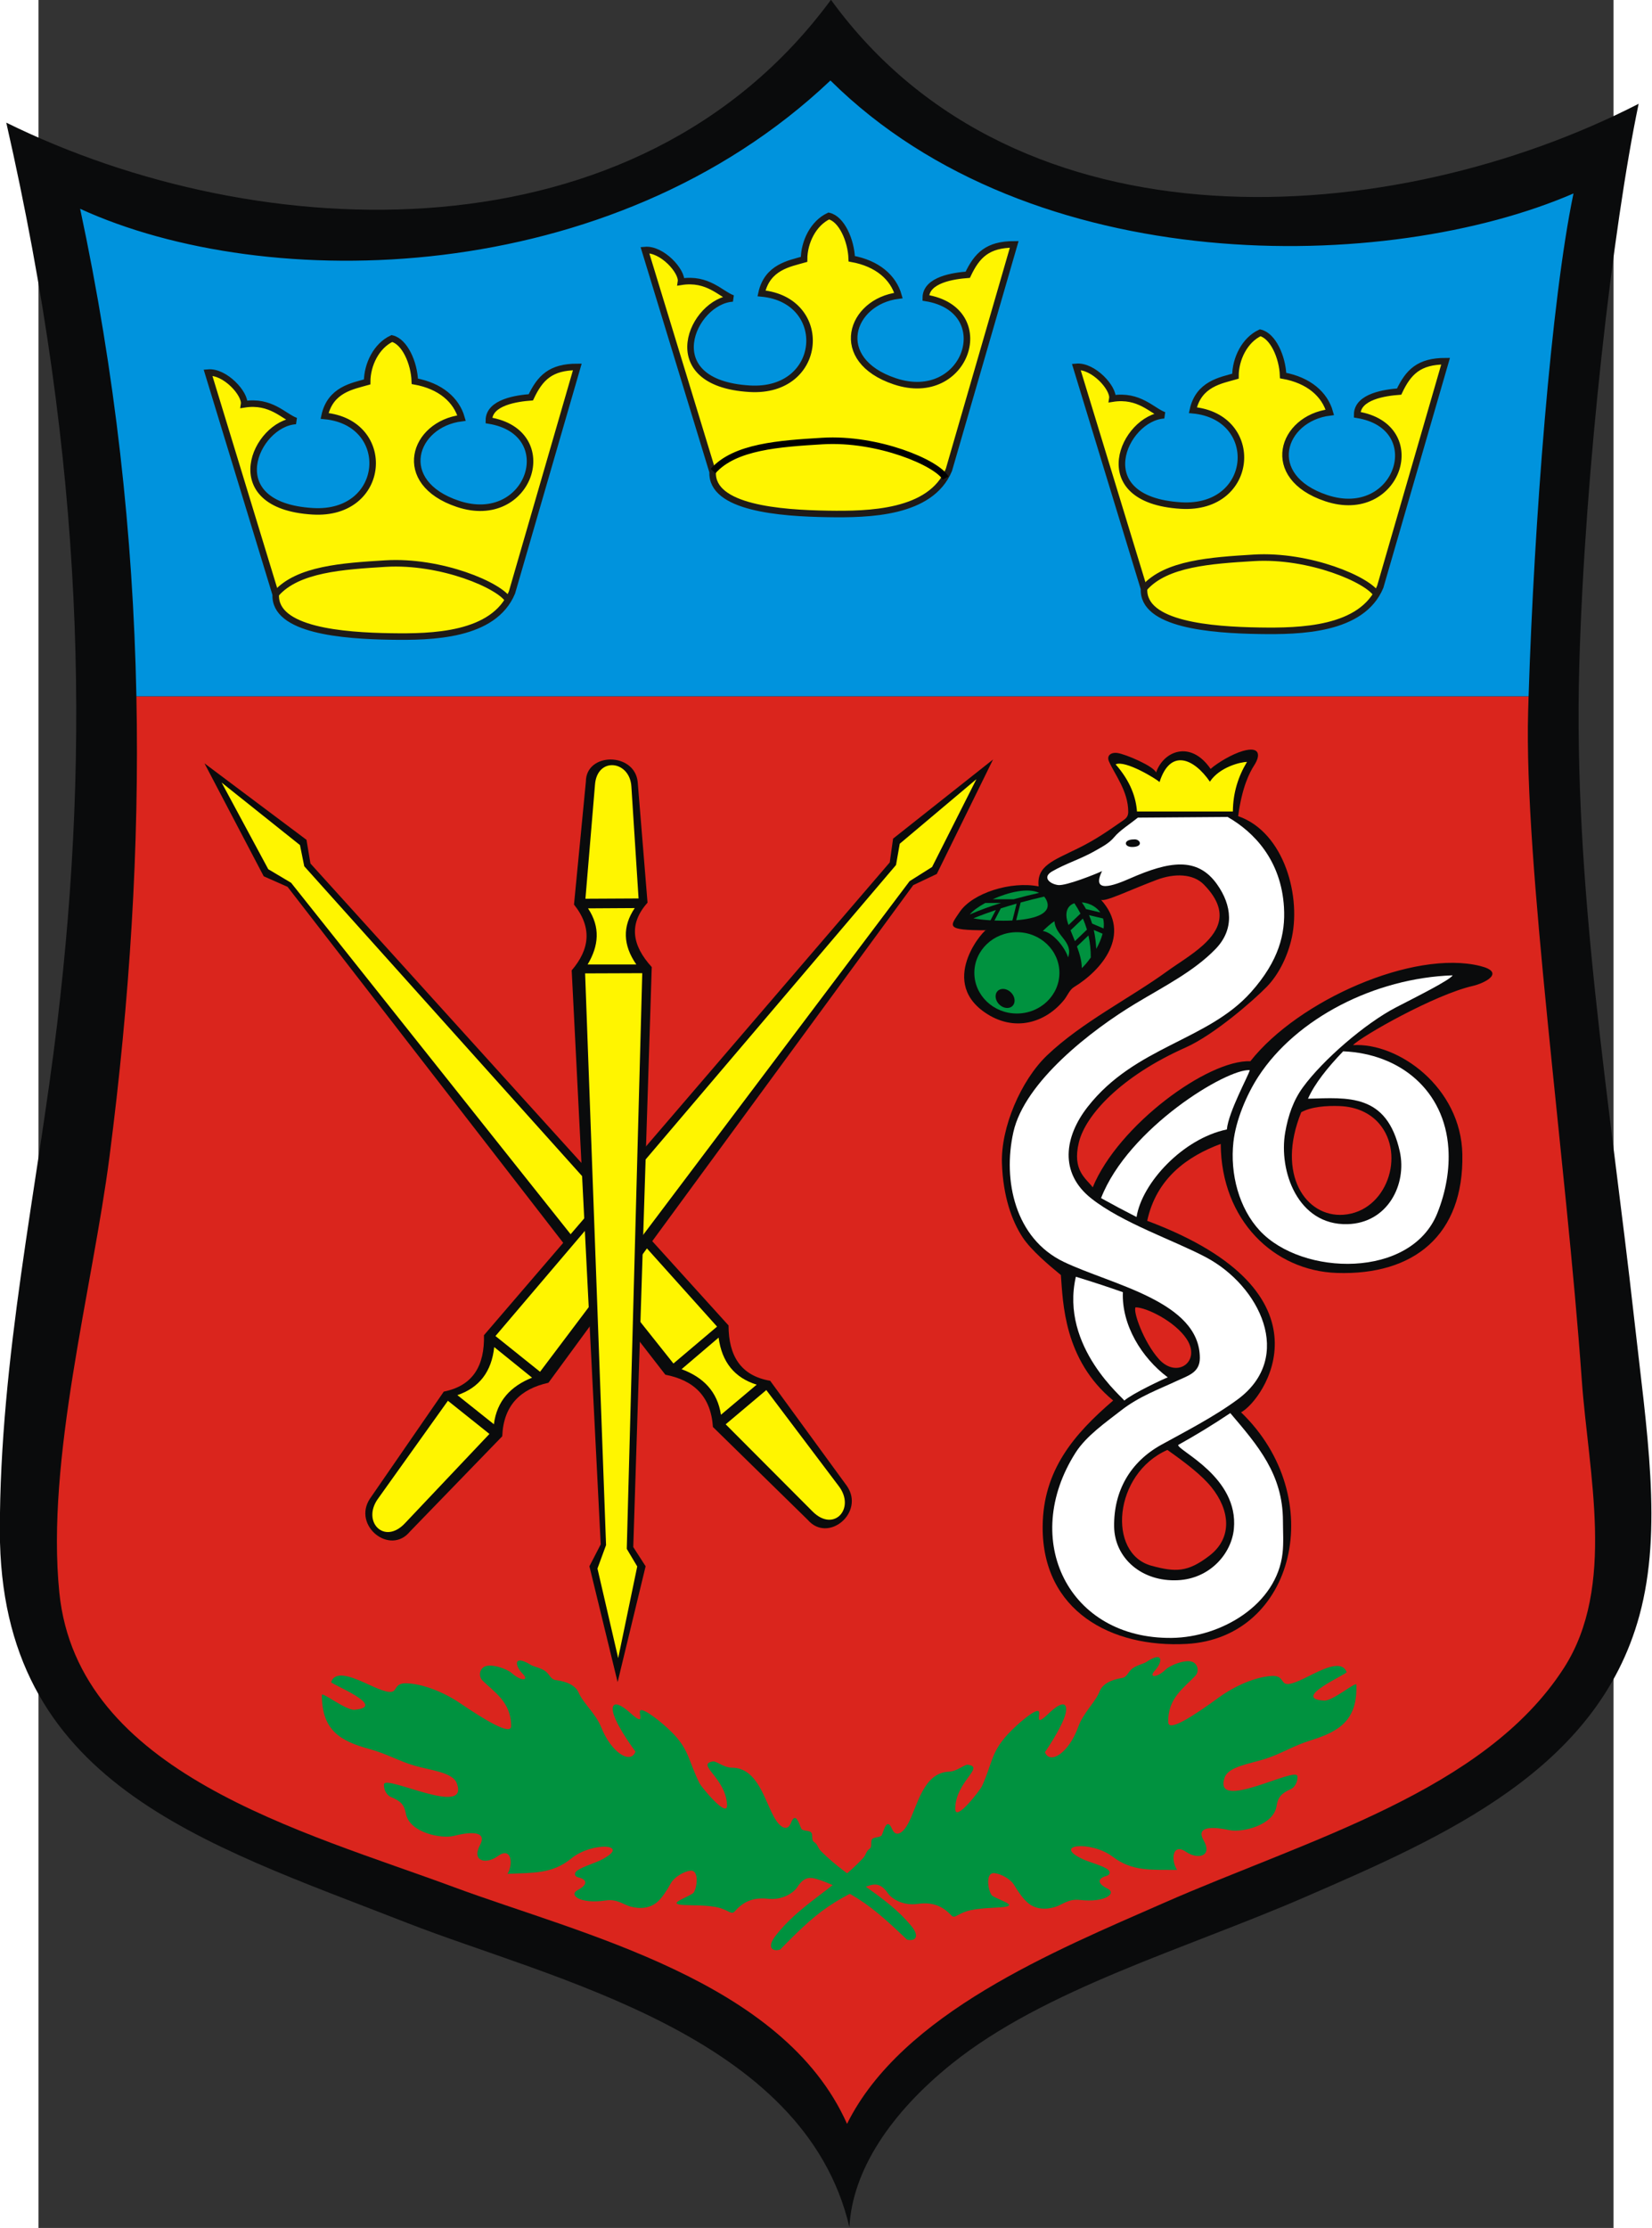 <?xml version="1.0" encoding="UTF-8" standalone="no"?>
<!-- Creator: CorelDRAW -->
<svg
   xmlns:dc="http://purl.org/dc/elements/1.1/"
   xmlns:cc="http://web.resource.org/cc/"
   xmlns:rdf="http://www.w3.org/1999/02/22-rdf-syntax-ns#"
   xmlns:svg="http://www.w3.org/2000/svg"
   xmlns="http://www.w3.org/2000/svg"
   xmlns:sodipodi="http://sodipodi.sourceforge.net/DTD/sodipodi-0.dtd"
   xmlns:inkscape="http://www.inkscape.org/namespaces/inkscape"
   xml:space="preserve"
   width="744"
   height="1003.197"
   style="shape-rendering:geometricPrecision; text-rendering:geometricPrecision; image-rendering:optimizeQuality; fill-rule:evenodd; clip-rule:evenodd"
   viewBox="0 0 210 297"
   id="svg2"
   sodipodi:version="0.32"
   inkscape:version="0.45.1"
   sodipodi:docname="POL gmina Dłutów COA.svg"
   inkscape:output_extension="org.inkscape.output.svg.inkscape"
   sodipodi:docbase="C:\Users\Mistrz\Desktop"
   version="1.0"><rect x="0" y="0" width="210" height="297" fill="#333333" stroke="none"/><sodipodi:namedview
   inkscape:window-height="480"
   inkscape:window-width="640"
   inkscape:pageshadow="2"
   inkscape:pageopacity="0.0"
   guidetolerance="10.0"
   gridtolerance="10.0"
   objecttolerance="10.0"
   borderopacity="1.0"
   bordercolor="#666666"
   pagecolor="#ffffff"
   id="base" />
 <defs
   id="defs4">
  <style
   type="text/css"
   id="style6">
   
    .str0 {stroke:#1F1A17;stroke-width:0.529}
    .str1 {stroke:black;stroke-width:0.529}
    .fil4 {fill:none}
    .fil5 {fill:#00923F}
    .fil2 {fill:#0093DD}
    .fil0 {fill:#0A0B0C}
    .fil1 {fill:#DA251D}
    .fil3 {fill:#FFF500}
    .fil6 {fill:white}
   
  </style>
 </defs>
 <g
   id="Warstwa_x0020_1"
   transform="matrix(1.648,0,0,1.648,-67.73,-97.277)">
  <g
   id="_72946648">
   <path
   id="_72538688"
   class="fil0"
   d="M 38.492,68.947 C 44.786,96.605 45.305,119.291 42.617,141.786 C 41.032,155.047 37.962,168.878 37.973,182.881 C 37.99,203.22 54.281,208.065 70.91,214.565 C 82.601,219.135 103.054,223.58 106.706,239.179 C 106.94,234.584 110.06,229.923 114.995,225.959 C 122.506,219.926 133.849,216.695 143.548,212.487 C 154.851,207.583 167.225,202.19 170.624,189.693 C 172.526,182.699 171.204,174.71 170.205,165.753 C 168.225,147.995 165.251,130.787 165.757,112.824 C 166.202,97.035 168.493,77.277 170.559,67.423 C 150.718,77.6 120.329,79.85 105.213,59.011 C 89.496,80.368 58.962,79.033 38.492,68.947 L 38.492,68.947 z "
   style="fill:#0a0b0c" />
   <path
   id="_72538616"
   class="fil1"
   d="M 49.02,115.353 C 49.267,127.624 48.476,139.928 46.844,152.582 C 45.465,163.267 41.694,177.065 42.785,187.852 C 44.264,202.466 62.453,207.136 74.742,211.688 C 84.977,215.48 101.344,219.217 106.514,230.823 C 110.945,221.879 123.365,216.813 132.113,212.966 C 143.79,207.83 158.1,203.925 164.516,193.941 C 168.747,187.357 166.495,178.203 165.959,170.662 C 164.702,152.993 161.275,128.797 161.619,116.581 C 161.63,116.176 161.643,115.766 161.655,115.353 L 49.02,115.353 L 49.02,115.353 z "
   style="fill:#da251d" />
   <path
   id="_72538544"
   class="fil2"
   d="M 44.468,75.917 C 47.312,89.254 48.75,102.244 49.018,115.271 C 49.018,115.298 49.019,115.326 49.02,115.353 L 161.655,115.353 C 161.656,115.347 161.656,115.341 161.656,115.336 C 162.101,101.29 163.482,83.288 165.288,74.676 C 150.26,81.183 121.516,81.722 105.17,65.538 C 87.379,82.389 59.571,82.837 44.468,75.917 L 44.468,75.917 z "
   style="fill:#0093dd" />
   <g
   id="g14">
    <path
   id="_72538472"
   class="fil3 str0"
   d="M 54.812,89.167 L 60.292,107.116 C 60.158,110.021 65.731,110.453 69.63,110.512 C 72.87,110.561 77.933,110.488 79.405,106.954 L 84.692,88.708 C 82.531,88.708 81.681,89.586 80.933,91.165 C 79.853,91.248 77.537,91.545 77.537,93.04 C 83.409,93.987 80.849,101.729 75.03,99.784 C 69.86,98.056 71.424,93.336 75.326,92.847 C 74.916,91.394 73.63,90.246 71.546,89.871 C 71.493,88.373 70.724,86.645 69.69,86.409 C 68.444,86.99 67.688,88.51 67.688,89.922 C 66.517,90.26 64.706,90.537 64.245,92.672 C 69.825,93.194 69.306,100.747 63.284,100.385 C 55.668,99.927 58.669,93.273 61.919,93.08 C 60.945,92.732 59.916,91.387 57.732,91.735 C 57.863,90.895 56.193,89.042 54.812,89.167 L 54.812,89.167 z "
   style="fill:#fff500;stroke:#1f1a17;stroke-width:0.529" />
    <path
   id="_72518560"
   class="fil4 str0"
   d="M 60.325,107.045 C 62.081,105.064 65.689,104.829 69.164,104.616 C 73.659,104.342 78.459,106.385 79.137,107.612"
   style="fill:none;stroke:#1f1a17;stroke-width:0.529" />
   </g>
   <g
   id="g18">
    <path
   id="_72518464"
   class="fil3 str0"
   d="M 125.06,88.702 L 130.541,106.652 C 130.406,109.557 135.979,109.989 139.879,110.048 C 143.119,110.097 148.181,110.023 149.654,106.49 L 154.94,88.243 C 152.78,88.243 151.929,89.122 151.181,90.701 C 150.101,90.784 147.786,91.081 147.786,92.576 C 153.657,93.522 151.098,101.265 145.279,99.32 C 140.109,97.592 141.673,92.872 145.574,92.383 C 145.165,90.929 143.878,89.781 141.795,89.407 C 141.741,87.909 140.972,86.181 139.939,85.945 C 138.692,86.526 137.937,88.045 137.937,89.458 C 136.765,89.796 134.955,90.072 134.494,92.208 C 140.073,92.73 139.555,100.283 133.532,99.921 C 125.916,99.463 128.917,92.809 132.167,92.616 C 131.193,92.268 130.164,90.923 127.98,91.271 C 128.111,90.431 126.442,88.577 125.06,88.702 L 125.06,88.702 z "
   style="fill:#fff500;stroke:#1f1a17;stroke-width:0.529" />
    <path
   id="_72518392"
   class="fil4 str0"
   d="M 130.574,106.58 C 132.329,104.599 135.937,104.364 139.413,104.151 C 143.907,103.877 148.707,105.921 149.386,107.147"
   style="fill:none;stroke:#1f1a17;stroke-width:0.529" />
   </g>
   <g
   id="g22">
    <path
   id="_72518296"
   class="fil3 str0"
   d="M 90.16,79.254 L 95.641,97.203 C 95.507,100.108 101.079,100.54 104.979,100.599 C 108.219,100.648 113.281,100.575 114.754,97.041 L 120.04,78.795 C 117.88,78.795 117.029,79.673 116.281,81.252 C 115.201,81.335 112.886,81.632 112.886,83.127 C 118.757,84.073 116.198,91.816 110.379,89.871 C 105.209,88.144 106.773,83.423 110.674,82.934 C 110.265,81.481 108.979,80.333 106.895,79.958 C 106.841,78.46 106.073,76.732 105.039,76.496 C 103.793,77.077 103.037,78.597 103.037,80.009 C 101.866,80.347 100.055,80.624 99.594,82.759 C 105.173,83.281 104.655,90.834 98.632,90.472 C 91.016,90.014 94.017,83.36 97.267,83.167 C 96.293,82.819 95.264,81.474 93.08,81.822 C 93.211,80.982 91.542,79.129 90.16,79.254 L 90.16,79.254 z "
   style="fill:#fff500;stroke:#1f1a17;stroke-width:0.529" />
    <path
   id="_72518224"
   class="fil4 str1"
   d="M 95.674,97.132 C 97.429,95.15 101.037,94.915 104.513,94.703 C 109.007,94.428 113.807,96.472 114.486,97.698"
   style="fill:none;stroke:#000000;stroke-width:0.529" />
   </g>
   <path
   id="_72518128"
   class="fil5"
   d="M 111.367,215.923 C 110.697,215.301 109.335,213.946 107.929,212.966 C 106.432,211.922 104.884,211.262 104.068,211.025 C 103.616,210.894 103.08,210.76 102.508,211.65 C 102.189,212.145 101.296,212.742 100.115,212.616 C 98.857,212.481 98.088,212.892 97.426,213.638 C 97.167,213.93 96.973,213.584 96.228,213.365 C 95.3,213.091 93.831,213.169 93.181,213.114 C 92.006,213.016 93.412,212.592 94.037,212.184 C 94.34,211.987 94.642,210.243 93.821,210.347 C 93.308,210.412 92.537,210.863 92.266,211.352 C 91.88,212.048 91.549,212.51 91.239,212.808 C 90.615,213.406 89.773,213.459 88.996,213.248 C 88.391,213.084 87.921,212.615 86.978,212.756 C 84.944,213.06 83.956,212.321 84.719,211.916 C 85.602,211.448 85.466,211.047 84.759,210.884 C 84.498,210.824 84.365,210.563 84.697,210.327 C 85.124,210.024 86.127,209.72 86.586,209.491 C 89.198,208.185 85.916,207.956 84.201,209.36 C 82.653,210.628 81.07,210.507 79.044,210.601 C 79.533,209.789 79.355,208.359 78.251,209.174 C 77.361,209.831 76.103,209.635 76.817,208.276 C 77.489,207 75.73,207.266 74.7,207.532 C 73.733,207.782 71.116,207.299 70.819,205.72 C 70.686,205.013 70.406,204.712 69.626,204.392 C 69.181,204.209 69.01,203.646 69.052,203.352 C 69.166,202.557 76.037,206.088 74.931,203.255 C 74.591,202.385 72.826,202.226 71.567,201.864 C 70.226,201.48 69.353,200.91 67.826,200.491 C 65.523,199.86 64.024,198.993 64.024,196.137 C 64.024,195.841 65.963,197.389 66.671,197.327 C 69.422,197.082 64.725,195.25 64.776,195.091 C 65.071,194.183 66.298,194.61 67.445,195.125 C 68.499,195.6 69.532,196.114 69.869,195.778 C 70.069,195.578 70.098,195.166 70.867,195.188 C 72.174,195.226 73.851,195.879 75.204,196.794 C 77.082,198.064 79.337,199.475 79.337,198.65 C 79.337,196.691 77.933,195.875 77.019,194.961 C 76.676,194.618 76.784,194.013 77.216,193.826 C 77.77,193.585 79.018,194.024 79.402,194.373 C 80.121,195.026 80.862,195.012 80.255,194.398 C 79.635,193.77 79.477,192.799 80.968,193.721 C 81.153,193.834 81.767,193.949 82.114,194.211 C 82.46,194.472 82.539,194.88 82.954,194.929 C 83.905,195.04 84.571,195.409 84.792,195.929 C 85.165,196.803 86.182,197.634 86.62,198.735 C 87.465,200.857 89.034,201.756 89.394,200.708 C 89.394,200.708 87.988,198.835 87.633,197.705 C 87.391,196.932 87.662,196.403 89.001,197.606 C 90.285,198.759 89.561,197.53 89.803,197.376 C 90.079,197.2 91.5,198.309 92.332,199.141 C 93.769,200.577 93.67,201.459 94.585,203.287 C 94.715,203.549 96.864,206.192 96.806,205.018 C 96.697,202.804 94.249,201.745 95.665,201.508 C 95.941,201.462 96.547,202.014 97.198,202.014 C 99.304,202.014 99.852,204.716 100.658,206.095 C 101.089,206.832 101.683,207.226 101.972,206.487 C 102.334,205.56 102.607,206.447 102.803,206.926 C 102.898,207.159 103.431,207.067 103.607,207.246 C 103.782,207.424 103.605,207.867 103.831,208.014 C 104.177,208.239 104.097,208.456 104.424,208.783 C 106.771,211.133 109.699,212.348 111.736,214.845 C 112.383,215.637 112.09,216.087 111.367,215.923 L 111.367,215.923 z "
   style="fill:#00923f" />
   <path
   id="_72518056"
   class="fil5"
   d="M 101.097,216.73 C 101.745,216.085 103.059,214.684 104.43,213.655 C 105.89,212.559 107.413,211.845 108.221,211.58 C 108.668,211.433 109.199,211.281 109.802,212.15 C 110.137,212.634 111.051,213.199 112.226,213.032 C 113.479,212.854 114.262,213.237 114.95,213.96 C 115.219,214.242 115.4,213.89 116.137,213.645 C 117.055,213.339 118.527,213.365 119.174,213.288 C 120.345,213.149 118.925,212.774 118.285,212.389 C 117.976,212.202 117.613,210.47 118.438,210.545 C 118.953,210.592 119.739,211.016 120.027,211.495 C 120.437,212.178 120.784,212.627 121.104,212.914 C 121.748,213.491 122.592,213.513 123.361,213.276 C 123.96,213.091 124.413,212.606 125.361,212.714 C 127.404,212.946 128.365,212.173 127.589,211.796 C 126.69,211.358 126.812,210.953 127.513,210.766 C 127.772,210.697 127.895,210.431 127.556,210.207 C 127.119,209.918 126.105,209.65 125.639,209.437 C 122.983,208.223 126.255,207.879 128.017,209.223 C 129.609,210.436 131.186,210.26 133.215,210.283 C 132.697,209.488 132.825,208.054 133.958,208.83 C 134.869,209.455 136.12,209.215 135.359,207.882 C 134.643,206.63 136.41,206.834 137.448,207.064 C 138.424,207.28 141.023,206.706 141.264,205.119 C 141.373,204.407 141.642,204.097 142.41,203.749 C 142.848,203.551 142.999,202.982 142.947,202.69 C 142.806,201.899 136.062,205.668 137.069,202.798 C 137.378,201.917 139.136,201.696 140.382,201.291 C 141.709,200.86 142.561,200.26 144.072,199.788 C 146.353,199.077 147.821,198.158 147.721,195.303 C 147.71,195.008 145.826,196.623 145.117,196.585 C 142.359,196.437 146.99,194.442 146.932,194.285 C 146.606,193.388 145.395,193.857 144.267,194.412 C 143.229,194.923 142.215,195.473 141.867,195.149 C 141.66,194.956 141.616,194.545 140.849,194.594 C 139.544,194.678 137.891,195.389 136.57,196.351 C 134.738,197.686 132.533,199.174 132.505,198.349 C 132.436,196.391 133.811,195.527 134.693,194.582 C 135.024,194.227 134.894,193.626 134.457,193.454 C 133.894,193.233 132.662,193.716 132.29,194.078 C 131.595,194.756 130.853,194.767 131.439,194.133 C 132.037,193.483 132.16,192.507 130.702,193.48 C 130.522,193.6 129.912,193.737 129.575,194.01 C 129.238,194.283 129.173,194.694 128.76,194.757 C 127.813,194.901 127.161,195.293 126.958,195.821 C 126.616,196.707 125.628,197.573 125.229,198.688 C 124.459,200.839 122.922,201.792 122.525,200.758 C 122.525,200.758 123.866,198.837 124.18,197.695 C 124.395,196.914 124.107,196.394 122.81,197.644 C 121.567,198.841 122.247,197.587 122,197.441 C 121.718,197.275 120.337,198.433 119.534,199.294 C 118.149,200.78 118.278,201.657 117.428,203.516 C 117.307,203.782 115.252,206.499 115.268,205.324 C 115.3,203.107 117.71,201.963 116.287,201.776 C 116.009,201.739 115.423,202.313 114.772,202.335 C 112.667,202.409 112.214,205.128 111.457,206.534 C 111.052,207.286 110.471,207.701 110.157,206.972 C 109.763,206.058 109.52,206.954 109.342,207.439 C 109.255,207.676 108.719,207.602 108.55,207.787 C 108.38,207.971 108.574,208.408 108.352,208.563 C 108.014,208.8 108.102,209.014 107.787,209.352 C 105.523,211.783 102.639,213.099 100.69,215.665 C 100.072,216.48 100.38,216.919 101.097,216.73 L 101.097,216.73 z "
   style="fill:#00923f" />
   <g
   id="g28">
    <path
   id="_72517984"
   class="fil0"
   d="M 91.813,170.226 L 61.249,130.763 L 59.321,129.91 L 54.529,120.775 L 62.781,126.96 L 63.101,128.876 L 96.927,166.242 C 96.932,168.688 97.905,170.307 100.296,170.718 L 106.503,179.226 C 107.981,181.367 104.987,183.891 103.33,181.962 L 95.663,174.454 C 95.499,171.946 94.084,170.666 91.813,170.226 z "
   style="fill:#0a0b0c" />
    <path
   id="_72517912"
   class="fil3"
   d="M 92.469,169.321 L 61.537,130.436 L 59.688,129.337 L 55.914,122.328 L 62.254,127.387 L 62.6,129.099 L 95.998,166.335 L 92.469,169.321 z M 96.695,174.239 L 99.982,171.468 L 105.839,179.231 C 107.231,181.042 105.44,183.031 103.713,181.277 L 96.695,174.239 L 96.695,174.239 z M 96.313,173.466 L 99.204,171.032 C 97.414,170.476 96.387,169.207 96.123,167.226 L 93.127,169.78 C 94.872,170.427 96.025,171.578 96.313,173.466 L 96.313,173.466 z "
   style="fill:#fff500" />
   </g>
   <g
   id="g32">
    <path
   id="_72517816"
   class="fil0"
   d="M 82.356,170.878 L 111.871,130.625 L 113.776,129.721 L 118.326,120.463 L 110.24,126.863 L 109.97,128.787 L 77.139,167.03 C 77.199,169.475 76.268,171.119 73.889,171.593 L 67.908,180.262 C 66.487,182.441 69.546,184.884 71.152,182.913 L 78.619,175.206 C 78.717,172.695 80.098,171.378 82.356,170.878 z "
   style="fill:#0a0b0c" />
    <path
   id="_72517744"
   class="fil3"
   d="M 81.677,169.99 L 111.575,130.304 L 113.395,129.157 L 116.982,122.052 L 110.778,127.276 L 110.477,128.996 L 78.07,167.098 L 81.677,169.99 L 81.677,169.99 z M 77.582,175.017 L 74.223,172.334 L 68.572,180.248 C 67.228,182.095 69.071,184.036 70.751,182.238 L 77.582,175.017 L 77.582,175.017 z M 77.943,174.234 L 74.989,171.878 C 76.764,171.274 77.757,169.979 77.969,167.991 L 81.031,170.466 C 79.304,171.159 78.182,172.34 77.943,174.234 L 77.943,174.234 z "
   style="fill:#fff500" />
   </g>
   <g
   id="g36">
    <path
   id="_72517648"
   class="fil0"
   d="M 84.237,137.519 L 86.585,183.951 L 85.671,185.721 L 87.953,195.09 L 90.218,185.721 L 89.219,184.169 L 90.714,137.252 C 89.13,135.516 88.82,133.78 90.373,132.044 L 89.576,122.265 C 89.311,119.855 85.396,119.876 85.386,122.244 L 84.424,132.197 C 85.925,134.073 85.679,135.835 84.237,137.519 z "
   style="fill:#0a0b0c" />
    <path
   id="_72338352"
   class="fil3"
   d="M 85.323,137.764 L 87.017,184.009 L 86.322,185.905 L 87.999,193.152 L 89.54,185.736 L 88.693,184.314 L 89.946,137.747 L 85.323,137.764 z M 85.349,131.725 L 89.647,131.703 L 89.067,122.663 C 88.952,120.538 86.298,120.211 86.122,122.497 L 85.349,131.725 z M 85.559,132.504 L 89.338,132.481 C 88.337,133.958 88.379,135.477 89.464,137.041 L 85.527,137.041 C 86.434,135.528 86.564,134.016 85.559,132.504 z "
   style="fill:#fff500" />
   </g>
   <g
   id="g40">
    <path
   id="_72338256"
   class="fil0"
   d="M 122.014,130.727 C 121.844,129.07 123.147,128.66 125.204,127.647 C 126.652,126.934 127.583,126.269 128.861,125.386 C 129.074,125.238 129.265,125.073 129.265,124.698 C 129.265,123.021 128.169,121.676 127.704,120.613 C 127.502,120.15 127.86,119.858 128.404,119.939 C 129.054,120.035 131.281,120.979 131.52,121.511 C 132.101,119.788 134.305,118.856 135.928,121.224 C 136.472,120.737 137.661,120.025 138.534,119.774 C 139.957,119.366 139.957,120.15 139.472,120.905 C 139.084,121.51 138.478,122.651 138.156,125.045 C 141.926,126.355 143.321,131.666 142.434,135.145 C 142.053,136.637 141.346,137.947 140.477,138.843 C 139.431,139.921 136.214,142.734 133.905,143.76 C 128.665,146.088 125.81,149.227 125.271,151.43 C 124.709,153.727 125.87,154.357 126.391,155.07 C 128.446,150.063 135.682,144.743 139.146,144.868 C 143.031,139.94 152.361,135.823 157.745,137.167 C 159.834,137.689 158.091,138.561 157.135,138.78 C 154.053,139.485 148.154,142.832 147.449,143.567 C 151.132,143.345 156.191,146.996 156.296,152.395 C 156.424,158.938 152.367,162.202 146.141,161.994 C 141.069,161.825 136.787,157.746 136.747,151.557 C 134.06,152.554 131.543,154.329 130.799,157.778 C 146.384,163.603 140.179,172.335 138.392,173.268 C 145.537,180.153 142.726,191.52 133.995,192.002 C 127.905,192.338 122.293,189.34 122.341,182.502 C 122.373,177.957 124.863,175.043 128.047,172.313 C 124.047,169.022 123.986,164.363 123.815,162.163 C 122.863,161.385 121.408,160.157 120.726,159.123 C 119.829,157.762 119.138,155.775 119.047,153.132 C 118.947,150.243 120.582,146.412 122.704,144.388 C 125.504,141.717 129.44,139.752 132.403,137.599 C 133.26,136.976 134.418,136.293 135.309,135.487 C 136.699,134.23 137.44,132.672 135.378,130.573 C 134.506,129.686 132.996,129.661 131.579,130.193 C 129.387,131.017 127.411,131.997 127.062,131.81 C 129.595,134.617 127.091,137.533 124.862,138.881 C 124.534,139.079 124.321,139.599 124.091,139.887 C 122.606,141.749 120.045,142.578 117.644,140.911 C 113.796,138.237 117.877,133.9 117.784,134.276 C 114.4,134.276 114.843,133.965 115.63,132.795 C 116.665,131.258 119.788,130.282 122.014,130.727 L 122.014,130.727 z "
   style="fill:#0a0b0c" />
    <path
   id="_72338184"
   class="fil3"
   d="M 128.244,120.855 C 129.463,122.247 129.888,123.544 129.972,124.669 L 137.731,124.669 C 137.741,123.148 138.165,121.833 138.872,120.659 C 138.352,120.659 136.636,121.083 135.872,122.257 C 134.568,120.365 132.665,119.551 131.797,122.289 C 131.531,122.026 129.01,120.488 128.244,120.855 z "
   style="fill:#fff500" />
    <ellipse
   id="_72338112"
   class="fil5"
   cx="120.255"
   cy="137.721"
   rx="3.441"
   ry="3.289"
   sodipodi:cx="120.255"
   sodipodi:cy="137.72099"
   sodipodi:rx="3.44085"
   sodipodi:ry="3.2886"
   style="fill:#00923f" />
    <circle
   id="_72338040"
   class="fil0"
   transform="matrix(0.148,-0.144,0.181,0.185,119.302,139.791)"
   r="3.289"
   cx="0"
   cy="0"
   sodipodi:cx="0"
   sodipodi:cy="0"
   sodipodi:rx="3.2886"
   sodipodi:ry="3.2886"
   style="fill:#0a0b0c" />
    <path
   id="_72337968"
   class="fil5"
   d="M 116.441,133 C 116.68,132.707 117.137,132.373 117.701,132.066 L 118.976,132.066 C 118.092,132.341 117.243,132.649 116.441,133 z M 118.298,131.769 C 119.579,131.189 121.155,130.817 122.057,131.25 C 121.353,131.41 120.661,131.582 119.987,131.769 L 118.298,131.769 z M 122.462,131.552 C 122.531,131.631 122.591,131.72 122.639,131.821 C 123.148,132.889 121.806,133.339 120.2,133.464 L 120.559,132.03 C 121.183,131.859 121.818,131.701 122.462,131.552 z M 119.893,133.484 C 119.41,133.51 118.912,133.508 118.442,133.488 L 118.951,132.508 C 119.372,132.373 119.8,132.243 120.234,132.121 L 119.893,133.484 L 119.893,133.484 z M 118.121,133.471 C 117.588,133.438 117.105,133.381 116.738,133.312 C 117.327,133.07 117.933,132.847 118.553,132.639 L 118.121,133.471 L 118.121,133.471 z "
   style="fill:#00923f" />
    <path
   id="_72337896"
   class="fil5"
   d="M 123.298,133.55 C 123.038,133.68 122.55,134.142 122.356,134.337 C 123.195,134.445 124.185,135.728 124.397,136.469 C 124.852,135.201 123.363,134.72 123.298,133.55 z "
   style="fill:#00923f" />
    <path
   id="_72337824"
   class="fil5"
   d="M 125.506,137.339 C 125.506,136.777 125.335,136.179 125.116,135.584 L 126.047,134.694 C 126.185,135.308 126.235,135.902 126.234,136.48 C 125.954,136.876 125.68,137.184 125.506,137.339 L 125.506,137.339 z M 124.95,135.155 C 124.832,134.859 124.709,134.566 124.597,134.282 L 125.593,133.329 C 125.728,133.632 125.837,133.93 125.924,134.224 L 124.95,135.155 z M 124.434,133.851 C 124.417,133.803 124.4,133.755 124.385,133.708 C 124.071,132.768 124.391,132.266 124.907,132.089 C 125.096,132.373 125.259,132.652 125.4,132.927 L 124.434,133.851 L 124.434,133.851 z M 125.51,132.02 C 125.839,132.042 126.18,132.15 126.461,132.326 C 126.698,132.473 126.876,132.645 127.005,132.834 L 125.85,132.56 C 125.748,132.377 125.635,132.196 125.51,132.02 z M 127.229,133.323 C 127.297,133.578 127.306,133.851 127.272,134.131 L 126.341,133.733 C 126.271,133.502 126.189,133.275 126.092,133.054 L 127.229,133.323 z M 127.189,134.556 C 127.08,134.975 126.893,135.394 126.678,135.78 C 126.648,135.253 126.586,134.743 126.477,134.252 L 127.189,134.556 z "
   style="fill:#00923f" />
    <path
   id="_72337752"
   class="fil6"
   d="M 130.045,125.164 L 137.307,125.111 C 139.42,126.32 141.642,128.596 141.865,132.43 C 141.988,134.534 141.471,136.734 139.193,139.286 C 135.676,143.226 129.822,143.649 125.981,148.562 C 124.094,150.975 123.668,153.909 126.273,155.966 C 128.812,157.971 132.998,159.368 135.564,160.733 C 139.902,163.041 142.726,168.786 138.151,172.199 C 136.244,173.622 133.671,174.936 131.94,175.894 C 129.416,177.291 128.082,179.641 128.123,182.516 C 128.159,185.046 130.344,187.001 133.296,186.849 C 135.886,186.715 137.621,184.695 137.811,182.696 C 138.21,178.518 133.302,176.389 133.302,175.911 C 134.759,175.101 136.165,174.241 137.521,173.331 C 139.75,175.956 141.774,178.269 141.781,182.052 C 141.782,182.925 141.846,183.81 141.749,184.663 C 141.275,188.842 136.773,191.468 132.792,191.516 C 124.417,191.617 120.509,183.595 125.004,176.532 C 125.878,175.159 127.501,174.044 128.678,173.122 C 130.132,171.981 131.805,171.381 133.178,170.735 C 134.088,170.306 135.058,170.07 135.058,168.876 C 135.058,164.283 127.901,162.952 124.04,161.096 C 120.12,159.212 119.096,154.529 119.971,150.606 C 120.88,146.53 126.287,142.347 129.878,140.188 C 132.17,138.81 134.586,137.593 136.332,135.787 C 137.87,134.196 137.655,132.257 136.447,130.555 C 134.854,128.309 132.577,128.689 129.406,130.085 C 128.06,130.678 126.245,131.327 127.146,129.491 C 126.6,129.747 124.225,130.694 123.593,130.618 C 122.947,130.54 122.263,130.003 123.104,129.515 C 124.208,128.874 125.481,128.493 126.627,127.827 C 127.2,127.494 127.717,127.243 128.148,126.723 C 128.579,126.202 129.374,125.706 130.045,125.164 L 130.045,125.164 z "
   style="fill:#ffffff" />
    <path
   id="_72337680"
   class="fil0"
   d="M 129.724,126.926 C 128.838,126.926 128.891,127.579 129.656,127.539 C 130.551,127.492 130.196,126.865 129.724,126.926 L 129.724,126.926 z "
   style="fill:#0a0b0c" />
    <path
   id="_72337608"
   class="fil6"
   d="M 139.096,145.591 C 137.264,145.442 129.268,150.273 127.065,155.942 C 127.978,156.451 128.936,156.961 129.938,157.471 C 130.367,154.722 133.683,151.126 137.243,150.388 C 137.382,148.937 139.006,146.018 139.096,145.591 L 139.096,145.591 z "
   style="fill:#ffffff" />
    <path
   id="_72337536"
   class="fil6"
   d="M 155.514,137.921 C 149.19,138.139 142.855,141.406 139.795,146.105 C 138.835,147.579 137.968,149.647 137.774,151.402 C 137.488,153.985 138.226,156.77 139.914,158.581 C 143.345,162.262 152.14,162.473 154.27,157.165 C 154.977,155.402 155.275,153.595 155.166,151.929 C 154.86,147.227 151.257,144.256 146.652,144.067 C 145.388,145.385 144.35,146.674 143.807,147.901 C 147.016,147.821 150.194,147.438 151.238,152.184 C 151.818,154.816 150.269,157.963 146.999,158.048 C 142.981,158.153 141.419,153.742 141.965,150.62 C 142.204,149.251 142.623,148.037 143.404,146.968 C 145.01,144.77 148.431,141.804 150.948,140.503 C 152.571,139.664 155.293,138.305 155.514,137.921 L 155.514,137.921 z "
   style="fill:#ffffff" />
    <path
   id="_72337464"
   class="fil6"
   d="M 125.027,162.303 C 123.714,168.012 128.997,172.206 128.941,172.321 C 129.671,171.706 132.15,170.554 132.462,170.44 C 130.334,168.849 128.722,166.191 128.83,163.551 C 127.514,163.087 126.252,162.676 125.027,162.303 L 125.027,162.303 z "
   style="fill:#ffffff" />
    <path
   id="_72170832"
   class="fil1"
   d="M 143.262,148.994 C 141.21,154.053 143.65,157.507 146.673,157.288 C 150.182,157.034 151.722,152.437 149.571,149.922 C 148.85,149.078 147.751,148.552 146.389,148.497 C 145.291,148.452 144.068,148.551 143.262,148.994 z "
   style="fill:#da251d" />
    <path
   id="_72170760"
   class="fil1"
   d="M 129.856,164.777 C 130.736,164.777 133.046,165.914 133.986,167.333 C 135.198,169.159 133.19,170.598 131.733,168.952 C 130.5,167.56 129.636,165.103 129.856,164.777 z "
   style="fill:#da251d" />
    <path
   id="_72170616"
   class="fil1"
   d="M 132.432,176.31 C 128.065,178.235 127.548,184.704 131.14,185.678 C 133.088,186.206 134.069,186.22 135.83,184.869 C 137.76,183.388 137.46,181.137 135.993,179.321 C 135.207,178.349 133.948,177.385 132.432,176.31 L 132.432,176.31 z "
   style="fill:#da251d" />
   </g>
  </g>
 </g>
</svg>